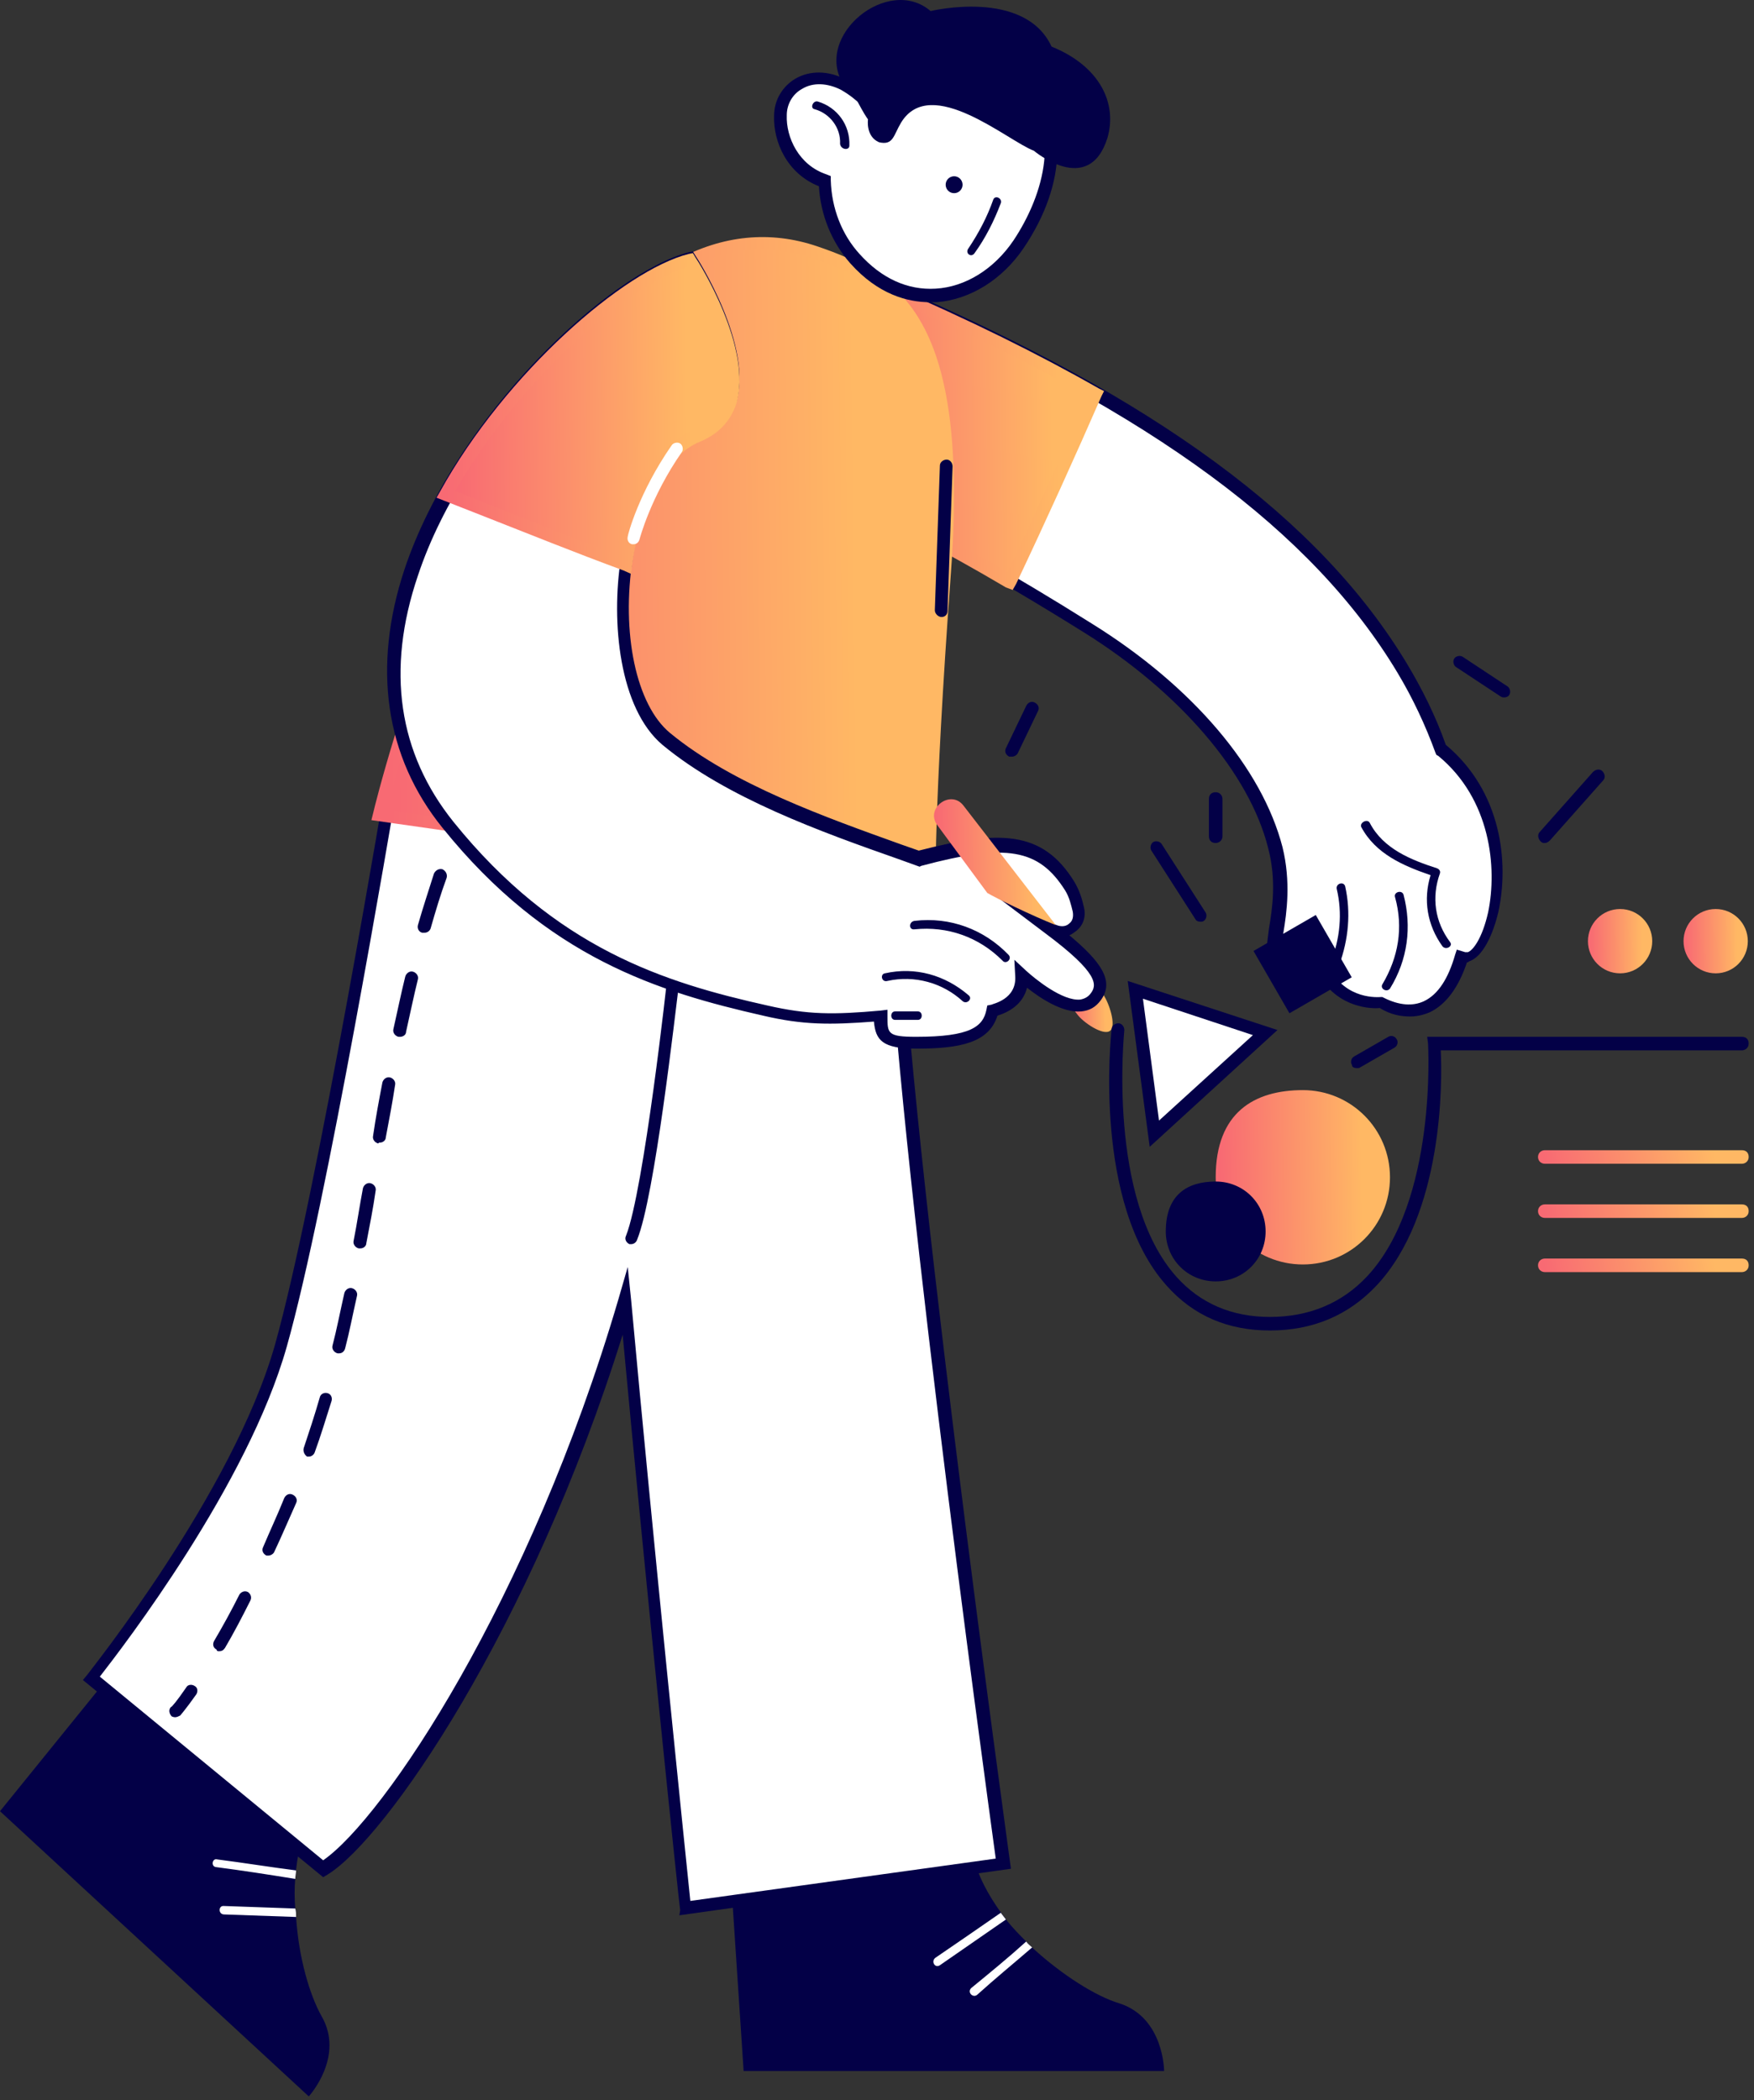 <?xml version="1.0" encoding="UTF-8"?> <svg xmlns="http://www.w3.org/2000/svg" width="132" height="158" viewBox="0 0 132 158" fill="none"><rect x="0" y="0" width="132" height="158" fill="#333333" stroke="none"/> <path d="M10.314 123.519L1.14441e-05 136.252L23.238 157.708C23.238 157.708 25.976 154.715 24.193 151.659C23.302 150.068 22.474 147.266 22.283 144.21C22.283 144.019 22.283 143.765 22.22 143.574C22.156 142.81 22.156 142.046 22.22 141.282C22.22 141.091 22.283 140.836 22.283 140.645C22.474 138.926 22.92 137.271 23.684 135.87L10.314 123.519Z" fill="#030047"></path> <path d="M16.235 140.454C18.209 140.708 20.246 141.027 22.22 141.345C22.22 141.154 22.283 140.899 22.283 140.708C20.31 140.454 18.336 140.135 16.362 139.881C15.98 139.753 15.853 140.39 16.235 140.454Z" fill="white"></path> <path d="M16.872 144.019C18.654 144.082 20.501 144.146 22.283 144.209C22.283 144.018 22.283 143.764 22.22 143.573C20.437 143.509 18.591 143.446 16.808 143.382C16.426 143.382 16.426 144.019 16.872 144.019Z" fill="white"></path> <path d="M54.881 139.435L55.963 155.797H87.606C87.606 155.797 87.606 151.786 84.231 150.704C82.512 150.194 79.966 148.603 77.737 146.565C77.61 146.438 77.419 146.311 77.292 146.12C76.782 145.61 76.209 145.037 75.764 144.464C75.636 144.273 75.509 144.146 75.382 143.955C74.363 142.554 73.535 141.026 73.217 139.498H54.881V139.435Z" fill="#030047"></path> <path d="M21.074 101.235C24.321 89.775 29.606 57.751 29.606 57.751L47.878 61.953C48.387 60.106 48.769 58.96 48.769 58.96L67.233 66.027C67.233 80.925 75.509 140.263 75.509 140.263L51.571 143.637C51.571 143.637 48.833 117.725 47.05 97.924C40.302 120.972 28.905 137.78 24.321 140.645L6.877 126.32C6.813 126.256 17.827 112.695 21.074 101.235Z" fill="white"></path> <path d="M51.125 144.083L76.082 140.581L76.018 140.136C75.955 139.563 67.742 80.607 67.742 65.964V65.645L48.514 58.26L48.387 58.769C48.387 58.769 48.069 59.788 47.623 61.38L29.287 57.178L29.223 57.687C29.16 58.005 23.875 89.839 20.692 101.171C17.509 112.377 6.622 125.874 6.558 126.002L6.24 126.384L24.321 141.218L24.639 141.027C29.032 138.353 39.919 122.627 46.859 100.407C48.642 119.635 51.125 143.446 51.188 143.701L51.125 144.083ZM74.936 139.817L51.952 143.001C51.57 139.308 49.151 115.878 47.496 97.797L47.241 95.314L46.541 97.734C39.856 120.463 28.905 136.761 24.321 139.945L7.513 126.129C9.296 123.837 18.655 111.676 21.583 101.299C24.576 90.73 29.351 62.335 30.051 58.26L48.26 62.398L48.387 61.953C48.705 60.807 48.96 59.979 49.087 59.47L66.787 66.218C66.85 80.862 74.172 134.215 74.936 139.817Z" fill="#030047"></path> <path d="M34.571 62.526C34.762 62.526 34.953 62.398 35.017 62.207C35.271 61.634 35.526 61.061 35.781 60.488C35.908 60.234 35.781 59.979 35.526 59.852C35.271 59.724 35.017 59.852 34.889 60.106C34.635 60.679 34.38 61.252 34.125 61.889C33.998 62.144 34.125 62.398 34.38 62.526C34.444 62.526 34.507 62.526 34.571 62.526Z" fill="#030047"></path> <path d="M16.489 124.219C16.68 124.219 16.808 124.155 16.935 123.964C17.572 122.882 18.208 121.672 18.845 120.399C18.972 120.144 18.845 119.889 18.654 119.762C18.399 119.635 18.145 119.762 18.017 119.953C17.381 121.226 16.744 122.372 16.107 123.455C15.98 123.709 16.044 123.964 16.298 124.091C16.298 124.219 16.426 124.219 16.489 124.219ZM20.182 117.024C20.373 117.024 20.564 116.897 20.628 116.77C21.201 115.56 21.71 114.35 22.283 113.077C22.41 112.822 22.283 112.568 22.028 112.44C21.774 112.313 21.519 112.44 21.392 112.695C20.882 113.968 20.309 115.178 19.8 116.388C19.673 116.642 19.8 116.897 20.055 117.024C19.991 117.024 20.055 117.024 20.182 117.024ZM23.238 109.575C23.429 109.575 23.62 109.448 23.684 109.257C24.129 108.047 24.511 106.774 24.957 105.373C25.021 105.119 24.893 104.864 24.639 104.8C24.384 104.737 24.129 104.864 24.066 105.119C23.684 106.456 23.238 107.793 22.856 108.939C22.792 109.193 22.92 109.448 23.111 109.575C23.174 109.575 23.174 109.575 23.238 109.575ZM25.53 101.808C25.721 101.808 25.912 101.681 25.976 101.426C26.294 100.216 26.549 98.879 26.867 97.479C26.931 97.224 26.74 96.969 26.485 96.906C26.23 96.842 25.976 97.033 25.912 97.288C25.594 98.688 25.339 100.025 25.021 101.235C24.957 101.49 25.148 101.744 25.403 101.808C25.403 101.808 25.466 101.808 25.53 101.808ZM27.122 93.913C27.376 93.913 27.567 93.722 27.567 93.531C27.822 92.194 28.077 90.921 28.268 89.584C28.331 89.329 28.14 89.075 27.886 89.011C27.631 88.947 27.376 89.138 27.313 89.393C27.058 90.73 26.867 92.067 26.612 93.34C26.549 93.595 26.74 93.85 26.994 93.913C27.058 93.913 27.122 93.913 27.122 93.913ZM28.586 85.955C28.841 85.955 29.032 85.764 29.032 85.573C29.286 84.236 29.541 82.899 29.732 81.626C29.796 81.371 29.605 81.116 29.35 81.053C29.095 80.989 28.841 81.18 28.777 81.435C28.522 82.772 28.268 84.109 28.077 85.446C28.013 85.7 28.204 85.955 28.459 86.019C28.522 85.955 28.522 85.955 28.586 85.955ZM30.114 77.997C30.305 77.997 30.56 77.869 30.56 77.615C30.878 76.214 31.133 74.941 31.451 73.667C31.515 73.413 31.324 73.158 31.069 73.094C30.814 73.031 30.56 73.222 30.496 73.476C30.178 74.75 29.923 76.023 29.605 77.424C29.541 77.678 29.732 77.933 29.987 77.997C30.05 77.997 30.05 77.997 30.114 77.997ZM31.96 70.166C32.151 70.166 32.342 70.038 32.406 69.847C32.788 68.51 33.17 67.237 33.616 66.027C33.679 65.773 33.552 65.518 33.297 65.391C33.043 65.327 32.788 65.454 32.661 65.709C32.279 66.919 31.833 68.256 31.451 69.593C31.387 69.847 31.515 70.102 31.769 70.166C31.897 70.166 31.897 70.166 31.96 70.166Z" fill="#030047"></path> <path d="M13.178 129.184C13.306 129.184 13.433 129.121 13.56 129.057C13.56 129.057 14.006 128.548 14.77 127.465C14.897 127.274 14.898 126.956 14.643 126.829C14.452 126.701 14.133 126.701 14.006 126.956C13.306 127.975 12.924 128.42 12.86 128.42C12.669 128.611 12.733 128.93 12.924 129.121C12.924 129.121 13.051 129.184 13.178 129.184Z" fill="#030047"></path> <path d="M70.734 147.839C72.389 146.693 74.044 145.547 75.7 144.401C75.572 144.21 75.445 144.083 75.318 143.892C73.662 145.038 72.007 146.184 70.415 147.266C70.033 147.521 70.352 148.094 70.734 147.839Z" fill="white"></path> <path d="M73.535 150.068C74.872 148.858 76.273 147.712 77.674 146.502C77.546 146.375 77.355 146.248 77.228 146.057C75.891 147.266 74.49 148.412 73.089 149.558C72.771 149.877 73.217 150.322 73.535 150.068Z" fill="white"></path> <path d="M47.496 93.595C47.687 93.595 47.878 93.467 47.941 93.276C49.278 90.029 50.806 76.277 51.125 73.794C51.761 73.731 53.353 73.476 56.218 72.903C56.473 72.839 56.664 72.585 56.6 72.33C56.536 72.075 56.282 71.884 56.027 71.948C52.143 72.712 50.679 72.903 50.679 72.903L50.297 72.966L50.233 73.349C50.233 73.54 48.451 89.584 47.114 92.958C46.986 93.213 47.114 93.467 47.368 93.595C47.368 93.595 47.432 93.595 47.496 93.595Z" fill="#030047"></path> <path d="M66.724 21.842C82.831 28.782 97.793 37.504 105.433 50.238C106.643 52.211 107.598 54.312 108.362 56.35C114.856 61.698 112.436 71.375 110.399 71.948C110.272 72.012 110.144 72.012 110.017 71.948C109.126 75.322 107.025 76.978 103.969 75.45C103.969 75.45 101.104 75.832 99.576 72.967C99.576 72.967 96.901 74.176 95.947 71.948C95.501 70.929 96.965 67.81 95.947 63.735C94.673 58.769 90.216 52.466 81.812 47.182C66.596 37.632 62.139 36.931 62.139 36.931L66.724 21.842Z" fill="white"></path> <path d="M106.133 76.469C106.642 76.469 107.151 76.342 107.597 76.151C108.807 75.578 109.762 74.304 110.398 72.394C110.462 72.394 110.526 72.394 110.526 72.331C111.608 72.012 112.372 70.23 112.754 68.638C113.582 64.882 113.009 59.534 108.807 56.032C108.043 53.867 107.024 51.83 105.878 49.92C99.32 39.033 86.969 29.929 66.914 21.334L66.405 21.143L61.566 37.314L62.075 37.378C62.139 37.378 66.659 38.269 81.557 47.564C88.815 52.085 94.036 58.197 95.437 63.799C96.073 66.219 95.755 68.32 95.5 69.848C95.373 70.866 95.246 71.567 95.437 72.076C95.755 72.776 96.201 73.286 96.901 73.54C97.792 73.859 98.747 73.668 99.32 73.477C100.785 75.832 103.204 75.896 103.841 75.832C104.668 76.342 105.432 76.469 106.133 76.469ZM109.634 71.439L109.507 71.821C108.998 73.604 108.234 74.814 107.151 75.323C106.324 75.705 105.305 75.641 104.159 75.068L104.032 75.005H103.904C103.777 75.005 101.294 75.259 100.021 72.776L99.83 72.394L99.448 72.585C99.448 72.585 98.302 73.095 97.347 72.776C96.965 72.649 96.646 72.331 96.455 71.821C96.328 71.567 96.455 70.866 96.583 70.166C96.837 68.638 97.156 66.346 96.519 63.736C94.991 57.815 89.77 51.639 82.194 46.928C69.715 39.097 64.431 37.187 62.903 36.741L67.169 22.607C86.714 31.075 98.811 39.988 105.178 50.62C106.324 52.53 107.279 54.568 108.043 56.669L108.106 56.796L108.234 56.86C112.181 60.107 112.69 65.264 111.99 68.638C111.544 70.612 110.844 71.503 110.462 71.63C110.398 71.63 110.335 71.63 110.271 71.63L109.634 71.439Z" fill="#030047"></path> <path d="M76.019 43.681C65.45 37.505 62.203 36.932 62.203 36.932L66.723 21.78C72.199 24.136 77.483 26.682 82.449 29.547C80.412 34.322 78.247 39.033 76.019 43.681Z" fill="url(#paint0_linear)"></path> <path d="M76.21 44.381L76.465 43.935C78.757 39.096 80.921 34.321 82.895 29.801L83.086 29.419L82.704 29.228C78.12 26.617 72.963 24.071 66.915 21.461L66.405 21.27L61.566 37.441L62.076 37.505C62.076 37.505 65.45 38.141 75.701 44.19L76.21 44.381ZM81.876 29.801C79.966 34.067 77.993 38.46 75.828 43.044C67.806 38.396 64.113 36.995 62.84 36.677L67.106 22.543C72.645 24.898 77.547 27.318 81.876 29.801Z" fill="url(#paint1_linear)"></path> <path d="M103.077 61.89C104.095 63.863 106.196 64.691 108.17 65.328C108.297 65.391 108.425 65.519 108.361 65.71C107.724 67.492 107.979 69.339 109.125 70.867C109.38 71.185 108.807 71.503 108.552 71.185C107.406 69.593 107.088 67.683 107.661 65.837C105.623 65.137 103.522 64.245 102.44 62.208C102.313 61.89 102.886 61.571 103.077 61.89Z" fill="#030047"></path> <path d="M104.032 74.05C105.242 72.012 105.624 69.784 104.987 67.492C104.86 67.11 105.497 66.919 105.624 67.301C106.261 69.72 105.942 72.203 104.605 74.368C104.351 74.686 103.841 74.368 104.032 74.05Z" fill="#030047"></path> <path d="M100.148 72.394C100.848 70.611 101.039 68.701 100.594 66.855C100.53 66.473 101.103 66.282 101.23 66.664C101.676 68.638 101.485 70.675 100.785 72.585C100.594 72.903 99.957 72.776 100.148 72.394Z" fill="#030047"></path> <path d="M61.311 18.977C67.742 21.141 72.453 24.579 71.052 43.043C69.652 61.506 69.906 67.172 69.906 67.172L28.523 61.315C28.523 61.315 40.62 11.973 61.311 18.977Z" fill="url(#paint2_linear)"></path> <path d="M70.416 67.746V67.173C70.416 67.109 70.225 61.315 71.562 43.106C72.963 24.006 67.869 20.696 61.502 18.531C57.937 17.322 54.372 17.703 50.934 19.55C36.481 27.508 28.396 59.787 28.077 61.188L27.95 61.697L70.416 67.746ZM57.3 18.786C58.574 18.786 59.847 18.977 61.12 19.422C67.296 21.523 71.944 24.579 70.543 43.043C69.397 58.196 69.334 64.817 69.397 66.663L29.096 60.933C30.178 56.731 38.2 27.636 51.316 20.441C53.289 19.295 55.327 18.786 57.3 18.786Z" fill="url(#paint3_linear)"></path> <path d="M70.862 46.417C71.116 46.417 71.307 46.226 71.307 45.972L71.689 35.084C71.689 34.83 71.498 34.575 71.244 34.575C70.989 34.575 70.734 34.766 70.734 35.021L70.352 45.908C70.352 46.163 70.607 46.417 70.862 46.417Z" fill="#030047"></path> <path d="M81.43 75.768C82.258 75.768 82.767 75.323 82.958 74.749L83.022 74.813C83.468 75.45 84.041 77.169 83.531 77.551C83.022 77.933 81.494 76.914 81.048 76.278L80.475 75.513C80.73 75.704 81.048 75.768 81.43 75.768Z" fill="url(#paint4_linear)"></path> <path d="M51.952 19.55C51.952 19.55 58.828 30.246 52.462 32.793C46.095 35.34 44.822 51.256 50.106 55.586C55.263 59.851 63.349 62.525 69.142 64.626C75.382 62.971 78.247 63.162 80.475 66.727C80.857 67.3 80.984 67.937 81.112 68.446C81.366 69.529 80.284 70.484 79.202 70.038L78.947 69.911C82.767 72.776 83.213 73.985 82.449 75.068C80.921 77.169 76.846 73.412 76.846 73.412C77.037 75.641 74.618 76.023 74.618 76.023C74.236 77.805 72.58 78.442 68.888 78.442C66.277 78.442 66.214 77.869 66.214 76.405C62.521 76.723 60.547 76.723 57.491 76.023C49.469 74.24 41.256 71.566 33.616 62.016C20.31 45.463 43.357 21.715 51.952 19.55Z" fill="white"></path> <path d="M68.952 78.888C72.262 78.888 74.427 78.442 75.064 76.405C75.891 76.15 76.974 75.578 77.292 74.304C78.247 75.068 79.966 76.214 81.367 76.087C82.003 76.023 82.449 75.769 82.831 75.259C83.913 73.795 82.831 72.331 80.475 70.357C80.666 70.293 80.794 70.166 80.985 70.038C81.558 69.593 81.749 68.892 81.558 68.192C81.43 67.619 81.239 66.983 80.857 66.346C78.438 62.398 75.127 62.462 69.143 63.99L67.869 63.544C62.203 61.507 55.136 59.024 50.425 55.14C47.878 53.039 46.732 47.628 47.623 41.961C48.324 37.377 50.233 34.067 52.653 33.112C54.054 32.539 54.945 31.584 55.391 30.31C56.728 26.108 52.526 19.487 52.334 19.232L52.144 18.914L51.825 18.978C45.904 20.506 34.317 31.202 30.433 42.853C28.014 50.174 28.969 56.923 33.298 62.271C41.193 72.076 49.597 74.623 57.428 76.405C60.42 77.106 62.458 77.106 65.768 76.851C65.896 78.251 66.405 78.888 68.952 78.888ZM76.337 72.203L76.401 73.413C76.528 75.195 74.682 75.514 74.618 75.578L74.3 75.641L74.236 75.96C73.981 77.233 73.026 77.997 68.952 77.997C66.787 77.997 66.787 77.742 66.787 76.469V75.96L66.278 76.023C62.712 76.341 60.802 76.341 57.746 75.641C50.042 73.922 41.83 71.376 34.126 61.825C29.988 56.668 29.032 50.429 31.452 43.298C35.081 32.348 46.159 21.906 51.825 20.187C52.589 21.524 55.645 26.872 54.563 30.183C54.245 31.265 53.544 31.966 52.398 32.411C49.661 33.494 47.559 37.059 46.732 41.961C45.968 46.8 46.605 53.294 49.852 56.032C54.69 60.043 61.821 62.59 67.615 64.627L69.206 65.2L69.334 65.136C75.764 63.417 78.183 63.863 80.157 66.983C80.475 67.492 80.603 68.065 80.73 68.574C80.794 68.956 80.73 69.275 80.475 69.466C80.221 69.72 79.839 69.72 79.52 69.593L75.064 67.492L78.693 70.23C82.704 73.222 82.576 74.113 82.067 74.75C81.876 75.004 81.621 75.132 81.303 75.195C79.966 75.323 77.929 73.668 77.228 73.031L76.337 72.203Z" fill="#030047"></path> <path d="M74.3 67.174L70.543 62.08C69.588 60.807 71.562 59.343 72.517 60.616L79.457 69.593C77.674 68.892 74.936 67.555 74.3 67.174Z" fill="url(#paint5_linear)"></path> <path d="M52.526 32.73C49.533 33.876 47.687 38.014 47.114 42.471C42.593 40.752 38.073 38.969 33.553 37.187C38.646 28.082 47.368 20.697 52.016 19.487C51.953 19.551 58.828 30.247 52.526 32.73Z" fill="url(#paint6_linear)"></path> <path d="M47.496 43.171L47.559 42.598C48.196 37.823 50.17 34.258 52.653 33.239C54.053 32.666 54.945 31.711 55.391 30.438C56.727 26.236 52.526 19.614 52.334 19.36L52.144 19.041L51.825 19.105C46.986 20.315 38.073 28.018 33.107 36.995L32.852 37.441L36.099 38.715C39.665 40.115 43.294 41.58 46.923 42.916L47.496 43.171ZM52.334 32.284C49.533 33.367 47.496 36.932 46.732 41.834C43.294 40.561 39.856 39.16 36.481 37.823L34.253 36.932C39.092 28.528 47.178 21.461 51.825 20.06C52.589 21.397 55.645 26.745 54.563 30.056C54.181 31.138 53.417 31.839 52.334 32.284Z" fill="url(#paint7_linear)"></path> <path d="M66.596 73.221C68.888 72.711 71.116 73.348 72.899 74.876C73.217 75.13 72.771 75.576 72.453 75.322C70.925 73.921 68.824 73.348 66.787 73.793C66.341 73.921 66.214 73.284 66.596 73.221Z" fill="#030047"></path> <path d="M68.824 69.275C71.498 68.956 74.045 69.911 75.891 71.821C76.21 72.14 75.7 72.585 75.446 72.267C73.663 70.484 71.307 69.657 68.824 69.911C68.379 69.975 68.379 69.338 68.824 69.275Z" fill="#030047"></path> <path d="M47.687 40.942C47.878 40.942 48.069 40.815 48.133 40.56C48.133 40.56 48.96 37.377 51.316 34.003C51.443 33.812 51.38 33.493 51.188 33.366C50.998 33.239 50.679 33.302 50.552 33.493C48.069 37.059 47.241 40.242 47.241 40.369C47.178 40.624 47.305 40.879 47.559 40.942C47.623 40.942 47.623 40.942 47.687 40.942Z" fill="white"></path> <path d="M67.36 76.086H69.079C69.461 76.086 69.461 76.723 69.079 76.723H67.36C66.978 76.723 66.978 76.086 67.36 76.086Z" fill="#030047"></path> <path d="M95.564 100.089C98.811 100.089 101.485 98.943 103.586 96.715C108.616 91.367 108.552 81.371 108.425 79.015H131.09C131.345 79.015 131.599 78.824 131.599 78.506C131.599 78.188 131.408 77.997 131.09 77.997H107.406L107.47 78.506C107.47 78.633 108.17 90.348 102.886 96.014C100.976 98.052 98.493 99.07 95.564 99.07C92.699 99.07 90.343 98.052 88.561 96.078C83.276 90.221 84.613 77.615 84.613 77.487C84.613 77.233 84.422 76.978 84.168 76.978C83.913 76.978 83.658 77.169 83.658 77.424C83.594 77.933 82.257 90.539 87.796 96.715C89.834 99.007 92.444 100.089 95.564 100.089Z" fill="#030047"></path> <path d="M116.256 91.621H131.09C131.345 91.621 131.599 91.43 131.599 91.112C131.599 90.793 131.408 90.603 131.09 90.603H116.256C116.001 90.603 115.746 90.793 115.746 91.112C115.746 91.43 116.001 91.621 116.256 91.621Z" fill="url(#paint8_linear)"></path> <path d="M116.256 87.546H131.09C131.345 87.546 131.599 87.356 131.599 87.037C131.599 86.719 131.408 86.528 131.09 86.528H116.256C116.001 86.528 115.746 86.719 115.746 87.037C115.746 87.356 116.001 87.546 116.256 87.546Z" fill="url(#paint9_linear)"></path> <path d="M116.256 95.697H131.09C131.345 95.697 131.599 95.506 131.599 95.188C131.599 94.869 131.408 94.678 131.09 94.678H116.256C116.001 94.678 115.746 94.869 115.746 95.188C115.746 95.506 116.001 95.697 116.256 95.697Z" fill="url(#paint10_linear)"></path> <path d="M129.116 73.222C127.78 73.222 126.697 72.138 126.697 70.802C126.697 69.466 127.78 68.383 129.116 68.383C130.452 68.383 131.535 69.466 131.535 70.802C131.535 72.138 130.452 73.222 129.116 73.222Z" fill="url(#paint11_linear)"></path> <path d="M121.922 73.222C120.586 73.222 119.503 72.138 119.503 70.802C119.503 69.466 120.586 68.383 121.922 68.383C123.258 68.383 124.341 69.466 124.341 70.802C124.341 72.138 123.258 73.222 121.922 73.222Z" fill="url(#paint12_linear)"></path> <path d="M91.489 88.565C91.489 92.194 94.418 95.123 98.047 95.123C101.676 95.123 104.605 92.194 104.605 88.565C104.605 84.936 101.676 82.007 98.047 82.007C94.418 82.007 91.489 83.663 91.489 88.565Z" fill="url(#paint13_linear)"></path> <path d="M87.733 92.64C87.733 94.741 89.388 96.396 91.489 96.396C93.59 96.396 95.245 94.741 95.245 92.64C95.245 90.539 93.59 88.883 91.489 88.883C89.388 88.883 87.733 89.838 87.733 92.64Z" fill="#030047"></path> <path d="M94.334 71.539L99.02 68.833L101.726 73.519L97.039 76.225L94.334 71.539Z" fill="#030047"></path> <path d="M95.246 77.679L85.441 74.496L86.842 85.319L95.246 77.679Z" fill="white"></path> <path d="M86.523 86.273L96.137 77.487L84.868 73.794L86.523 86.273ZM94.29 77.869L87.223 84.299L86.014 75.132L94.29 77.869Z" fill="#030047"></path> <path d="M102.121 80.353C102.185 80.353 102.312 80.353 102.376 80.289L104.923 78.825C105.177 78.698 105.241 78.379 105.114 78.188C104.986 77.934 104.668 77.87 104.477 77.997L101.93 79.462C101.676 79.589 101.612 79.907 101.739 80.098C101.739 80.289 101.93 80.353 102.121 80.353Z" fill="#030047"></path> <path d="M90.343 69.338C90.407 69.338 90.534 69.338 90.598 69.274C90.789 69.147 90.853 68.829 90.725 68.638L87.415 63.481C87.287 63.29 86.969 63.226 86.778 63.353C86.587 63.481 86.523 63.799 86.65 63.99L89.961 69.147C90.025 69.274 90.152 69.338 90.343 69.338Z" fill="#030047"></path> <path d="M91.489 63.417C91.743 63.417 91.998 63.226 91.998 62.907V60.106C91.998 59.851 91.807 59.597 91.489 59.597C91.17 59.597 90.979 59.788 90.979 60.106V62.907C90.979 63.226 91.17 63.417 91.489 63.417Z" fill="#030047"></path> <path d="M116.256 63.418C116.383 63.418 116.51 63.354 116.638 63.227L120.649 58.706C120.84 58.515 120.776 58.197 120.585 58.006C120.394 57.815 120.076 57.879 119.885 58.07L115.874 62.59C115.683 62.781 115.746 63.099 115.937 63.29C116.065 63.418 116.128 63.418 116.256 63.418Z" fill="#030047"></path> <path d="M113.199 52.467C113.327 52.467 113.518 52.403 113.581 52.276C113.709 52.084 113.645 51.766 113.454 51.639L110.08 49.41C109.889 49.283 109.57 49.347 109.443 49.538C109.316 49.729 109.379 50.047 109.57 50.175L112.945 52.403C113.072 52.467 113.136 52.467 113.199 52.467Z" fill="#030047"></path> <path d="M76.146 56.923C76.337 56.923 76.528 56.796 76.591 56.668L78.119 53.485C78.247 53.23 78.119 52.976 77.865 52.848C77.61 52.721 77.355 52.848 77.228 53.103L75.7 56.286C75.573 56.541 75.7 56.796 75.955 56.923C76.018 56.923 76.082 56.923 76.146 56.923Z" fill="#030047"></path> <path d="M58.7 8.727C58.764 6.499 60.992 5.162 63.475 6.371C63.858 6.562 64.176 6.817 64.558 7.135C64.558 7.135 64.558 7.135 64.621 7.072C68.123 3.379 73.662 2.869 76.973 5.989C80.284 9.109 79.52 14.139 76.718 18.404C74.108 22.224 68.696 24.262 64.367 19.486C62.966 17.895 62.139 15.794 62.075 13.629C59.783 12.929 58.637 10.637 58.7 8.727Z" fill="white"></path> <path d="M69.97 22.734C70.161 22.734 70.288 22.734 70.479 22.734C73.026 22.543 75.445 21.015 77.037 18.659C80.347 13.757 80.411 8.663 77.228 5.671C75.509 4.079 73.217 3.315 70.734 3.506C68.378 3.697 66.213 4.78 64.494 6.499C64.24 6.308 63.921 6.117 63.667 5.989C62.33 5.289 60.929 5.289 59.847 5.926C58.892 6.499 58.255 7.517 58.255 8.727C58.191 10.637 59.21 13.056 61.629 14.011C61.757 16.176 62.584 18.213 63.985 19.805C66.086 22.161 68.314 22.734 69.97 22.734ZM71.561 4.398C73.471 4.398 75.254 5.098 76.591 6.308C80.029 9.555 78.565 14.648 76.273 18.086C74.808 20.251 72.644 21.588 70.415 21.715C68.314 21.842 66.341 20.951 64.685 19.105C63.348 17.64 62.584 15.667 62.521 13.566V13.247L62.202 13.12C60.101 12.42 59.146 10.319 59.21 8.663C59.21 7.836 59.656 7.072 60.356 6.69C61.184 6.18 62.266 6.244 63.285 6.753C63.603 6.944 63.921 7.135 64.303 7.454L64.685 7.772L65.004 7.454C66.659 5.735 68.76 4.652 70.988 4.461C71.116 4.398 71.307 4.398 71.561 4.398Z" fill="#030047"></path> <path d="M71.222 14.156C71.079 13.835 71.222 13.459 71.543 13.315C71.864 13.171 72.241 13.315 72.384 13.636C72.528 13.957 72.385 14.333 72.064 14.477C71.743 14.621 71.366 14.477 71.222 14.156Z" fill="#030047"></path> <path d="M73.344 19.041C74.172 17.895 74.809 16.622 75.318 15.284C75.445 14.902 74.872 14.648 74.745 15.03C74.299 16.303 73.663 17.513 72.899 18.659C72.58 19.041 73.09 19.423 73.344 19.041Z" fill="#030047"></path> <path d="M77.801 11.337C75.891 10.637 70.034 5.544 67.805 9.236C67.232 10.191 67.232 10.955 66.15 10.701C65.131 10.255 65.322 8.982 65.322 8.982C64.558 7.899 64.304 6.817 63.476 6.371C61.184 2.679 66.85 -1.905 70.034 0.832C70.034 0.832 77.101 -0.887 79.138 3.506C82.767 4.971 84.104 7.772 83.34 10.382C81.939 14.839 77.801 11.337 77.801 11.337Z" fill="#030047"></path> <path d="M63.921 10.955C63.985 9.427 63.03 8.09 61.565 7.644C61.183 7.517 60.929 8.154 61.311 8.217C62.457 8.536 63.284 9.618 63.221 10.828C63.284 11.273 63.921 11.337 63.921 10.955Z" fill="#030047"></path> <defs> <linearGradient id="paint0_linear" x1="79.186" y1="31.299" x2="62.754" y2="31.491" gradientUnits="userSpaceOnUse"> <stop stop-color="#FFB864"></stop> <stop offset="1" stop-color="#F86A73"></stop> </linearGradient> <linearGradient id="paint1_linear" x1="79.618" y1="31.314" x2="62.152" y2="31.52" gradientUnits="userSpaceOnUse"> <stop stop-color="#FFB864"></stop> <stop offset="1" stop-color="#F86A73"></stop> </linearGradient> <linearGradient id="paint2_linear" x1="64.406" y1="39.539" x2="29.687" y2="39.923" gradientUnits="userSpaceOnUse"> <stop stop-color="#FFB864"></stop> <stop offset="1" stop-color="#F86A73"></stop> </linearGradient> <linearGradient id="paint3_linear" x1="64.73" y1="39.528" x2="29.143" y2="39.922" gradientUnits="userSpaceOnUse"> <stop stop-color="#FFB864"></stop> <stop offset="1" stop-color="#F86A73"></stop> </linearGradient> <linearGradient id="paint4_linear" x1="83.206" y1="76.003" x2="80.564" y2="76.041" gradientUnits="userSpaceOnUse"> <stop stop-color="#FFB864"></stop> <stop offset="1" stop-color="#F86A73"></stop> </linearGradient> <linearGradient id="paint5_linear" x1="77.979" y1="64.24" x2="70.539" y2="64.331" gradientUnits="userSpaceOnUse"> <stop stop-color="#FFB864"></stop> <stop offset="1" stop-color="#F86A73"></stop> </linearGradient> <linearGradient id="paint6_linear" x1="51.701" y1="29.477" x2="34.142" y2="29.685" gradientUnits="userSpaceOnUse"> <stop stop-color="#FFB864"></stop> <stop offset="1" stop-color="#F86A73"></stop> </linearGradient> <linearGradient id="paint7_linear" x1="51.978" y1="29.529" x2="33.473" y2="29.75" gradientUnits="userSpaceOnUse"> <stop stop-color="#FFB864"></stop> <stop offset="1" stop-color="#F86A73"></stop> </linearGradient> <linearGradient id="paint8_linear" x1="129.044" y1="91.045" x2="116.653" y2="93.477" gradientUnits="userSpaceOnUse"> <stop stop-color="#FFB864"></stop> <stop offset="1" stop-color="#F86A73"></stop> </linearGradient> <linearGradient id="paint9_linear" x1="129.044" y1="86.971" x2="116.653" y2="89.402" gradientUnits="userSpaceOnUse"> <stop stop-color="#FFB864"></stop> <stop offset="1" stop-color="#F86A73"></stop> </linearGradient> <linearGradient id="paint10_linear" x1="129.044" y1="95.121" x2="116.653" y2="97.552" gradientUnits="userSpaceOnUse"> <stop stop-color="#FFB864"></stop> <stop offset="1" stop-color="#F86A73"></stop> </linearGradient> <linearGradient id="paint11_linear" x1="130.756" y1="70.486" x2="126.829" y2="70.535" gradientUnits="userSpaceOnUse"> <stop stop-color="#FFB864"></stop> <stop offset="1" stop-color="#F86A73"></stop> </linearGradient> <linearGradient id="paint12_linear" x1="123.562" y1="70.486" x2="119.635" y2="70.535" gradientUnits="userSpaceOnUse"> <stop stop-color="#FFB864"></stop> <stop offset="1" stop-color="#F86A73"></stop> </linearGradient> <linearGradient id="paint13_linear" x1="102.491" y1="87.708" x2="91.847" y2="87.842" gradientUnits="userSpaceOnUse"> <stop stop-color="#FFB864"></stop> <stop offset="1" stop-color="#F86A73"></stop> </linearGradient> </defs> </svg> 